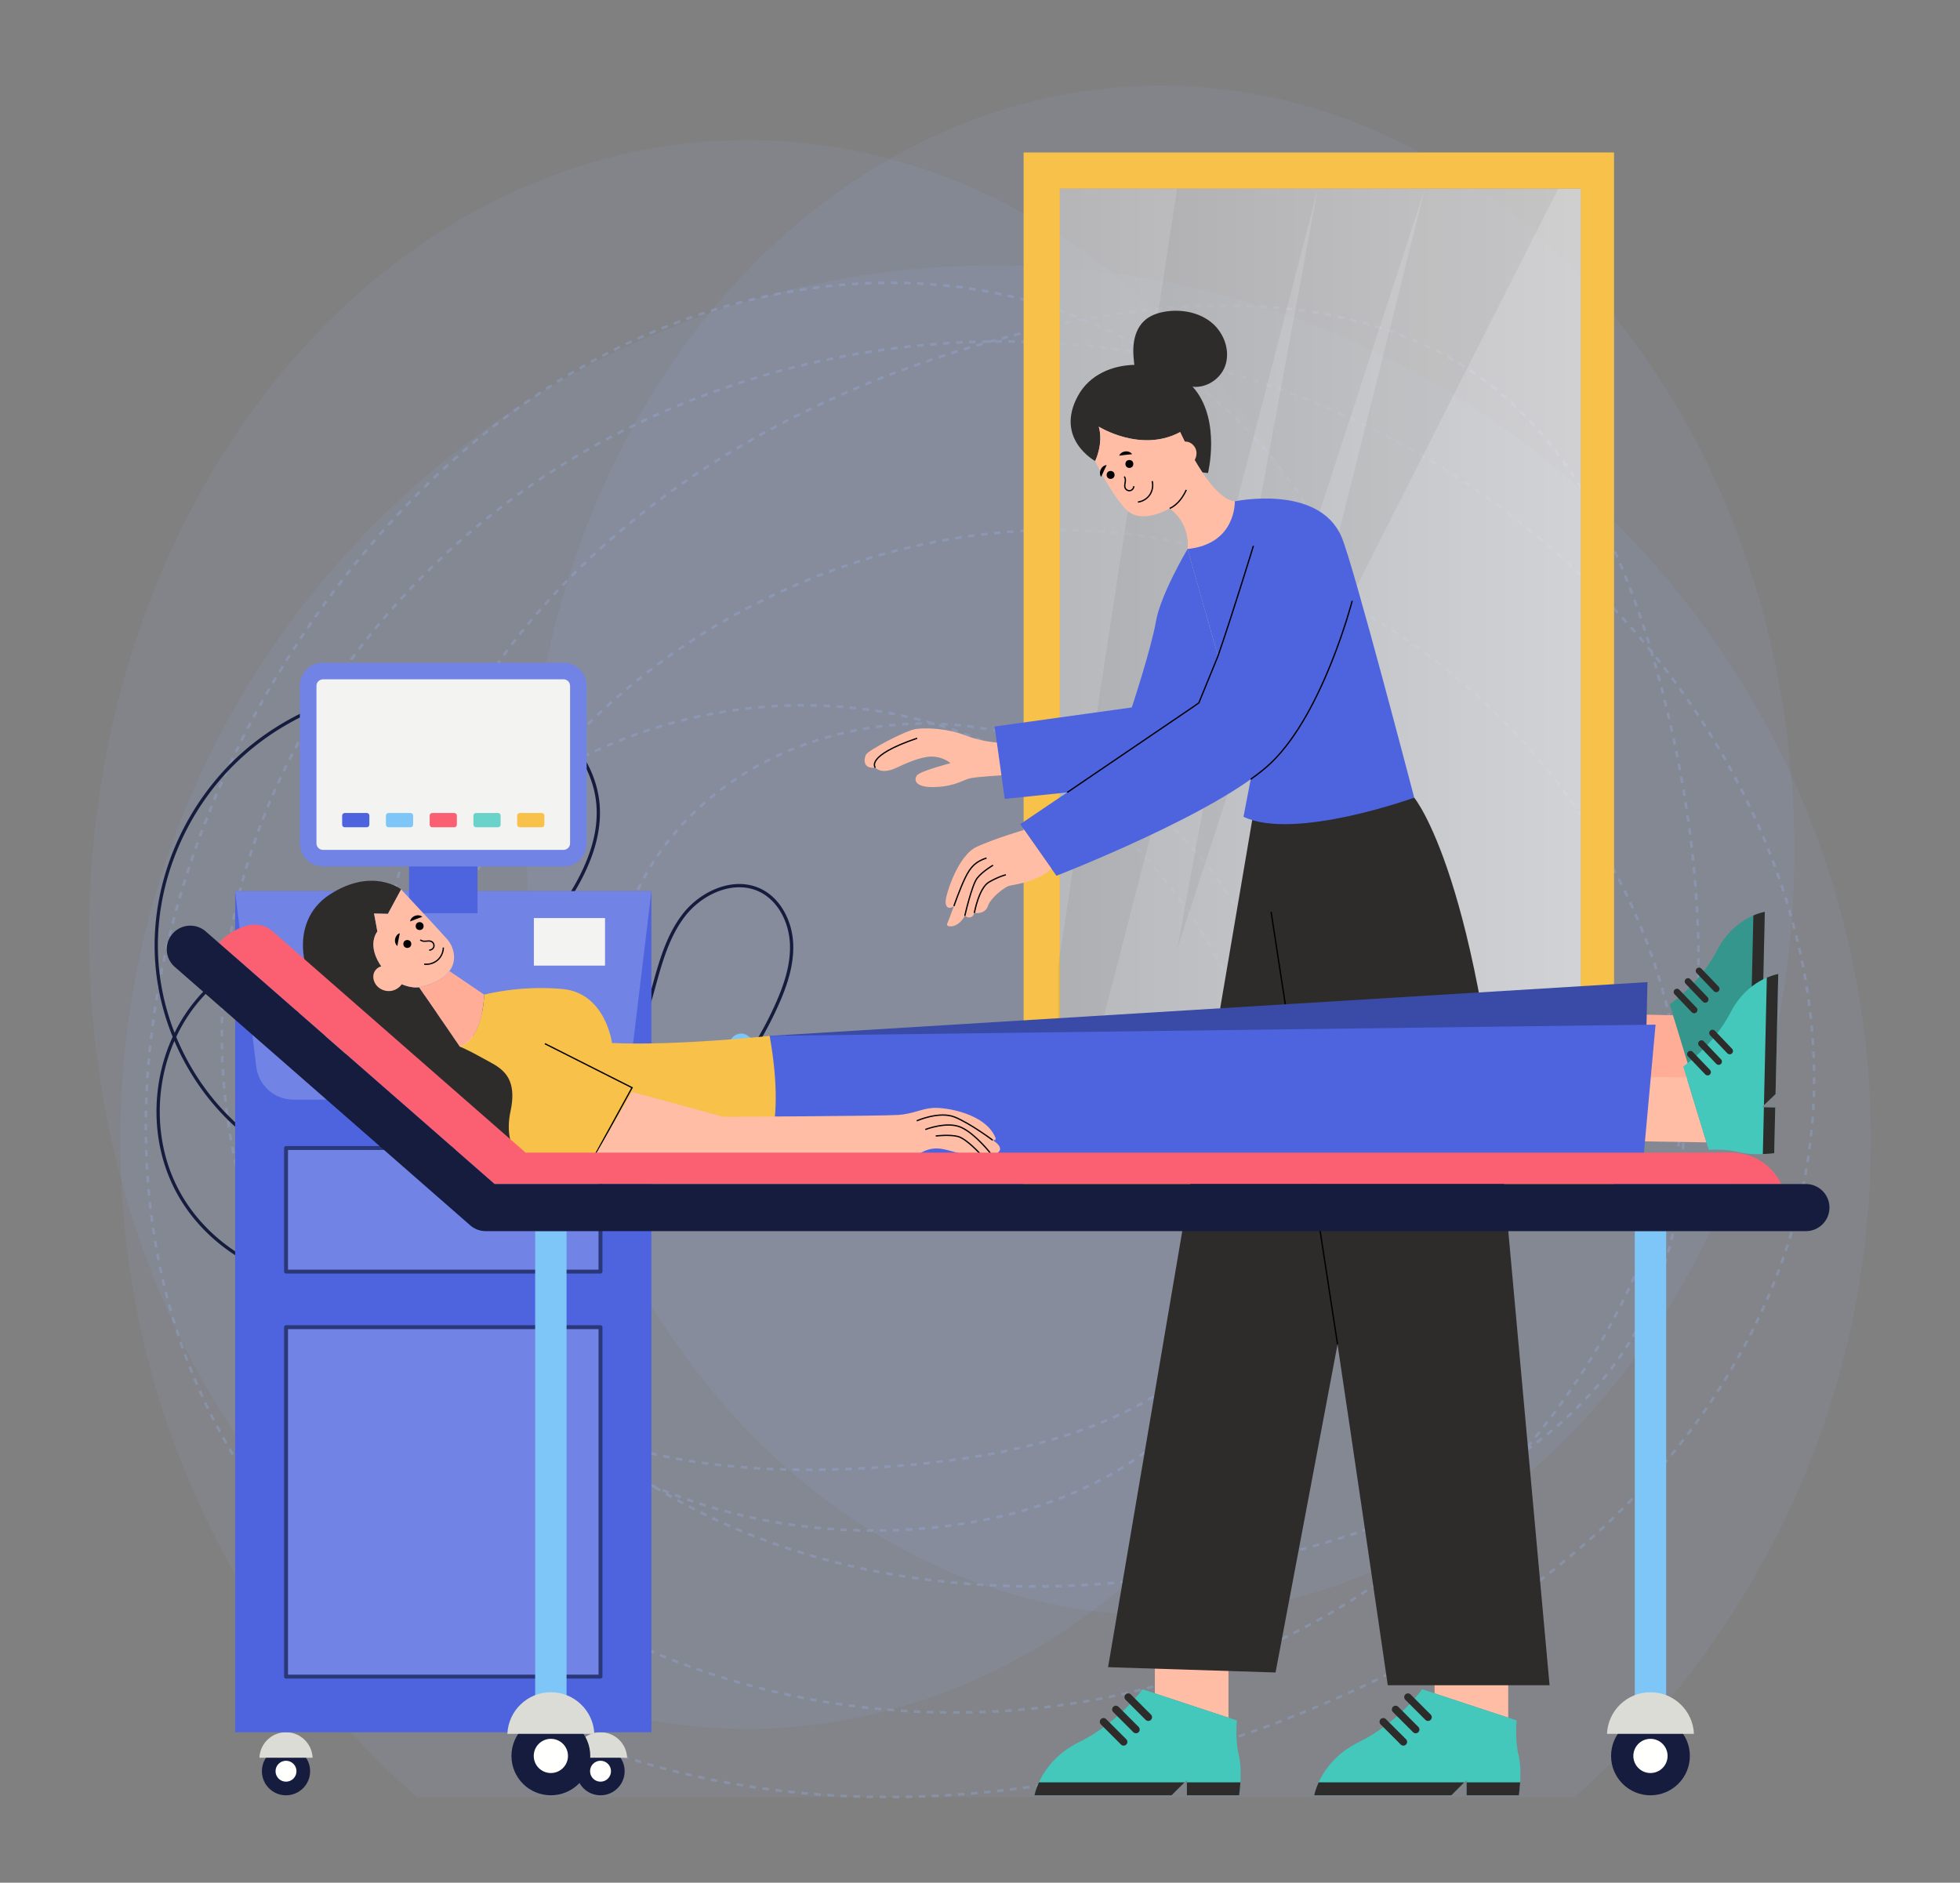<?xml version="1.0" encoding="utf-8"?>
<svg xmlns="http://www.w3.org/2000/svg" height="5437.283" style="enable-background:new 0 0 8000 8000" viewBox="1169.964 1281.359 5660.073 5437.283" width="5660.073">
  <rect x="1169.964" y="1281.359" width="5660.073" height="5437.283" fill="#808080" stroke="none"/>
  <path d="M2373.923 6471.492h3342.486c525.06-463.177 856.351-1140.896 856.351-1896.05 0-1396.031-1131.59-2527.622-2527.622-2527.622-1395.885 0-2527.627 1131.591-2527.627 2527.622 0 755.153 331.337 1432.873 856.412 1896.05z" style="opacity:.1;fill:#97b0e8"/>
  <ellipse cx="3327.98" cy="3980.133" rx="1900.74" ry="2294.363" style="opacity:.1;fill:#97b0e8"/>
  <ellipse cx="4521.574" cy="3737.712" rx="1830.191" ry="2209.204" style="opacity:.1;fill:#97b0e8"/>
  <path d="M3123.278 4769.547c-271.535-290.201-260.096-787.969.26-1088.24s723.176-388.843 1091.004-238.343c367.828 150.5 629.281 514.464 692.291 906.863 42.42 264.178-3.325 551.33-169.148 761.311-220.263 278.919-600.601 371.646-954.693 402.152-299.576 25.809-607.713 18.819-891.768-79.794-284.055-98.613-542.921-298.898-659.865-575.911-165.647-392.375-9.498-869.301 298.298-1163.681 370.817-354.655 950.11-472.737 1430.158-291.521s836.801 652.651 880.751 1163.879c24.976 290.513-51.708 598.932-252.351 810.505-201.292 212.258-502.056 304.358-794.05 322.02-482.314 29.172-1003.65-151.726-1264.031-558.764-283.677-443.456-188.964-1051.127 105.092-1487.769 404.053-599.977 1170.899-937.429 1883.957-815.86s1329.191 702.889 1478.149 1410.732c65.775 312.565 41.149 655.858-130.816 925.025-193.043 302.158-540.313 469.629-884.803 569.085-501.308 144.73-1046.567 175.021-1541.642 10.229-495.075-164.792-931.827-541.257-1099.835-1035.25-187.324-550.789-17.072-1184.67 354.438-1632.375s919.554-723.385 1486.29-854.797c437.447-101.433 936.861-110.816 1292.285 163.633 263.52 203.484 402.188 529.008 488.368 850.6 130.176 485.769 163.876 1008.012 17.016 1489-175.384 574.408-612.027 1061.375-1160.037 1307.117-548.01 245.741-1197.704 248.969-1752.011 17.783-374.982-156.395-707.814-418.06-935.067-754.849s-345.818-748.619-316.51-1153.85c49.052-678.22 514.331-1286.55 1115.946-1603.484 507.911-267.571 1112.75-346.009 1672.111-216.846s1068.574 464.847 1407.749 928.019c276.914 378.149 441.872 852.011 387.805 1317.58-45.509 391.886-243.722 757.393-518.71 1040.282s-623.392 487.142-990.961 630.453c-559.322 218.072-1183.395 299.122-1765.839 153.672-582.444-145.45-1115.508-533.981-1366.823-1079.175-306.455-664.812-159.584-1472.085 220.766-2097.563 220.698-362.933 520.353-684.1 891.682-890.361 371.329-206.26 817.366-290.875 1230.321-191.393 412.955 99.482 783.72 394.196 935.323 790.989 123.313 322.75 98.369 687.106-2.212 1017.646s-272.241 634.21-442.566 934.814" style="opacity:.3;fill:none;stroke:#97b0e8;stroke-width:7.548;stroke-miterlimit:10;stroke-dasharray:18.87"/>
  <path d="M5830.999 1721.665H4125.933v3071.709h1705.066V1721.665zM4230.652 4688.423v-2862.04h1503.991v2862.041H4230.652z" style="fill:#f8c14a"/>
  <linearGradient gradientUnits="userSpaceOnUse" id="a" x1="4230.834" x2="5734.833" y1="3257.49" y2="3257.49">
    <stop offset=".017" style="stop-color:#ccc"/>
    <stop offset="1" style="stop-color:#f2f2f2"/>
  </linearGradient>
  <path d="M4230.834 1826.47h1503.999v2862.04H4230.834z" style="opacity:.7;fill:url(#a)"/>
  <path d="M4908.997 3327.801 5284.6 1826.383h385.107zM4975.546 1826.383H5284.6l-715.587 2197.424z" style="opacity:.05"/>
  <path d="m4975.546 1826.47-739.734 2862.04h-10.543v-614.248l343.807-2247.792z" style="opacity:.05"/>
  <path d="M2131.569 4983.609c-186.847 4.523-371.672-106.837-454.989-274.142-83.317-167.304-60.823-381.909 55.374-528.301 116.197-146.392 320.095-217.009 501.944-173.841 110.284 26.18 212.664 93.568 269.771 191.479 57.107 97.912 63.933 226.435 6.932 324.407-55.46 95.323-164.816 152.448-274.889 159.255s-219.635-32.251-311.086-93.888c-180.568-121.702-295.065-334.066-302.988-551.675-7.923-217.608 89.033-435.584 252.327-579.638 163.293-144.054 389.03-212.971 605.597-190.28 96.406 10.101 192.743 38.382 271.246 95.245 78.503 56.863 137.442 144.718 145.925 241.28 8.204 93.382-30.146 185.007-79.958 264.419-49.812 79.412-111.636 150.979-158.6 232.108-86.467 149.371-118.761 329.346-89.622 499.461 7.409 43.25 19.177 86.998 45.126 122.383 25.948 35.385 68.571 61.117 112.24 56.819 64.415-6.339 105.279-70.296 134.17-128.216a2819.487 2819.487 0 0 0 192.14-498.763c22.308-79.762 42.356-163.138 93.376-228.381s143.743-106.643 218.602-71.206c56.12 26.567 88.002 90.038 91.459 152.032s-17.147 122.834-42.565 179.484c-53.968 120.278-131.14 230.095-226.016 321.626" style="fill:none;stroke:#151c3d;stroke-width:9.435;stroke-miterlimit:10"/>
  <path d="M2065.52 6396.639c0 38.511-31.238 69.621-69.621 69.621-38.512 0-69.622-31.109-69.622-69.621 0-38.386 31.11-69.495 69.622-69.495 38.383 0 69.621 31.109 69.621 69.495z" style="fill:#151c3d"/>
  <path d="M2026.138 6396.674c0 16.727-13.568 30.239-30.239 30.239-16.727 0-30.239-13.512-30.239-30.239 0-16.672 13.512-30.185 30.239-30.185 16.671.001 30.239 13.513 30.239 30.185z" style="fill:#fffffd"/>
  <path d="M2072.698 6357.719c-1.723-40.915-35.463-73.577-76.8-73.577-41.473 0-75.084 32.663-76.797 73.577h153.597z" style="fill:#dcdcd6"/>
  <path d="M2973.778 6396.639c0 38.511-31.238 69.621-69.622 69.621-38.512 0-69.622-31.109-69.622-69.621 0-38.386 31.11-69.495 69.622-69.495 38.384 0 69.622 31.109 69.622 69.495z" style="fill:#151c3d"/>
  <path d="M2934.396 6396.674c0 16.727-13.568 30.239-30.239 30.239-16.727 0-30.239-13.512-30.239-30.239 0-16.672 13.512-30.185 30.239-30.185 16.671.001 30.239 13.513 30.239 30.185z" style="fill:#fffffd"/>
  <path d="M2980.956 6357.719c-1.723-40.915-35.463-73.577-76.801-73.577-41.473 0-75.084 32.663-76.797 73.577h153.598z" style="fill:#dcdcd6"/>
  <path d="M1848.975 3855.127h1202.107v2429.014H1848.975z" style="fill:#4d64de"/>
  <path d="m3051.082 3855.127-60.992 507.079c-6.516 54.171-52.476 94.934-107.037 94.934h-866.05c-54.561 0-100.521-40.763-107.037-94.934l-60.992-507.079h1202.108z" style="fill:#7183e5"/>
  <path d="M2351.18 3621.89h197.696v296.934H2351.18z" style="fill:#4d64de"/>
  <path d="M2864.116 3262.05v455.006c0 36.753-29.892 66.645-66.645 66.645h-694.879c-36.753 0-66.651-29.892-66.651-66.645V3262.05c0-36.999 29.898-66.645 66.651-66.645h694.879c36.753 0 66.645 29.647 66.645 66.645z" style="fill:#7183e5"/>
  <path d="M2102.592 3735.817c-10.336 0-18.755-8.419-18.755-18.755v-455.005c0-10.336 8.419-18.755 18.755-18.755h694.889c10.336 0 18.731 8.419 18.731 18.755v455.005c0 10.336-8.395 18.755-18.731 18.755h-694.889z" style="fill:#f3f3f1"/>
  <path d="M1996.006 5114.227h908.045v1009.255h-908.045zM1996.003 4596.854h908.045v356.949h-908.045z" style="fill:#7183e5;stroke:#2a387a;stroke-width:11.322;stroke-linecap:round;stroke-linejoin:round;stroke-miterlimit:10"/>
  <path d="M2882.513 4240.544c0 37.596-30.412 68.008-68.25 68.008-37.598 0-68.01-30.413-68.01-68.008 0-37.596 30.412-68.247 68.01-68.247 37.838 0 68.25 30.651 68.25 68.247z" style="fill:#f3f3f1"/>
  <path d="M2025.223 4156.134h556.993v50.287h-556.993z" style="fill:#2a387a"/>
  <path d="M2025.223 4274.429h147.89v50.287h-147.89zM2229.774 4274.429h147.89v50.287h-147.89zM2434.326 4274.429h147.89v50.287h-147.89zM2711.652 3932.754h205.462v137.356h-205.462z" style="fill:#f3f3f1"/>
  <path d="M2236.595 3636.737v26.341c0 4.07-3.356 7.423-7.425 7.423h-63.701c-4.069 0-7.419-3.353-7.419-7.423v-26.341c0-4.072 3.35-7.423 7.419-7.423h63.701c4.07-.001 7.425 3.351 7.425 7.423z" style="fill:#4d64de"/>
  <path d="M2362.947 3636.737v26.341c0 4.07-3.356 7.423-7.425 7.423h-63.701c-4.069 0-7.419-3.353-7.419-7.423v-26.341c0-4.072 3.35-7.423 7.419-7.423h63.701c4.069-.001 7.425 3.351 7.425 7.423z" style="fill:#7ec6f7"/>
  <path d="M2489.298 3636.737v26.341c0 4.07-3.356 7.423-7.425 7.423h-63.701c-4.069 0-7.419-3.353-7.419-7.423v-26.341c0-4.072 3.35-7.423 7.419-7.423h63.701c4.069-.001 7.425 3.351 7.425 7.423z" style="fill:#fb6072"/>
  <path d="M2615.649 3636.737v26.341c0 4.07-3.356 7.423-7.425 7.423h-63.701c-4.069 0-7.419-3.353-7.419-7.423v-26.341c0-4.072 3.35-7.423 7.419-7.423h63.701c4.069-.001 7.425 3.351 7.425 7.423z" style="fill:#6ad3c9"/>
  <path d="M2742 3636.737v26.341c0 4.07-3.356 7.423-7.425 7.423h-63.701c-4.069 0-7.419-3.353-7.419-7.423v-26.341c0-4.072 3.35-7.423 7.419-7.423h63.701c4.069-.001 7.425 3.351 7.425 7.423z" style="fill:#f8c14a"/>
  <path d="M3121.337 4566.053h20.394v56.313h-20.394z" style="fill:#2a387a" transform="rotate(-53.42 3131.761 4594.247)"/>
  <path d="m3067.558 4654.462 53.326-55.458 9.143 6.786-37.635 67.103z" style="fill:#2a387a"/>
  <path d="m3388.554 4357.199-185.291 249.663c-10.726 14.453-31.137 17.474-45.59 6.748l-52.404-38.893c-14.452-10.726-17.473-31.138-6.747-45.59l185.291-249.663c10.726-14.453 31.137-17.474 45.59-6.748l52.404 38.893c14.452 10.726 17.473 31.138 6.747 45.59z" style="fill:#7ec6f7"/>
  <path d="M5312.77 6079.375v92.475l212.585 70.196v-162.671z" style="fill:#ffbda6"/>
  <path d="M5405.22 6466.259v-43.977l-43.975 43.977h-396.111c2.11-10.794 22.819-101.644 129.226-153.761 113.25-55.47 182.589-152.542 182.589-152.542l272.725 90.139s-5.775 54.315 5.779 101.695c9.843 40.363 2.932 98.182.665 114.47H5405.22z" style="fill:#45c8bc"/>
  <path d="M5559.79 6428.84c-1.012 16.781-2.735 30.68-3.673 37.419h-150.898v-37.419h154.571zM5398.662 6428.84l-37.417 37.419h-396.11c.761-3.893 4.027-18.276 12.771-37.419h420.756zM5228.11 6190.279l58.168 58.168c4.138 4.138 11.035 4.139 15.25-.077 4.138-4.138 4.138-11.036 0-15.174l-58.168-58.168c-4.138-4.138-11.036-4.138-15.174 0-4.214 4.216-4.214 11.113-.076 15.251zM5192.493 6225.896l58.168 58.168c4.138 4.138 11.036 4.139 15.251-.077 4.138-4.138 4.138-11.036 0-15.174l-58.168-58.168c-4.138-4.138-11.036-4.138-15.174 0-4.216 4.216-4.216 11.113-.077 15.251zM5156.875 6261.515l58.168 58.168c4.138 4.138 11.035 4.139 15.251-.077 4.138-4.138 4.138-11.036 0-15.174l-58.168-58.168c-4.139-4.138-11.036-4.138-15.174 0-4.216 4.215-4.215 11.112-.077 15.251z" style="fill:#2d2c2b"/>
  <path d="M4504.959 6079.375v92.475l212.586 70.196v-162.671z" style="fill:#ffbda6"/>
  <path d="M4597.41 6466.259v-43.977l-43.975 43.977h-396.111c2.11-10.794 22.819-101.644 129.226-153.761 113.25-55.47 182.589-152.542 182.589-152.542l272.725 90.139s-5.775 54.315 5.779 101.695c9.843 40.363 2.932 98.182.665 114.47H4597.41z" style="fill:#45c8bc"/>
  <path d="M4751.979 6428.84c-1.012 16.781-2.735 30.68-3.673 37.419h-150.898v-37.419h154.571zM4590.852 6428.84l-37.417 37.419h-396.11c.761-3.893 4.027-18.276 12.771-37.419h420.756zM4420.3 6190.279l58.168 58.168c4.139 4.138 11.036 4.139 15.251-.077 4.138-4.138 4.138-11.036 0-15.174l-58.168-58.168c-4.138-4.138-11.036-4.138-15.174 0-4.215 4.216-4.215 11.113-.077 15.251zM4384.683 6225.896l58.168 58.168c4.138 4.138 11.036 4.139 15.251-.077 4.138-4.138 4.138-11.036 0-15.174l-58.168-58.168c-4.138-4.138-11.036-4.138-15.174 0-4.216 4.216-4.216 11.113-.077 15.251zM4349.065 6261.515l58.168 58.168c4.138 4.138 11.035 4.139 15.251-.077 4.138-4.138 4.138-11.036 0-15.174l-58.168-58.168c-4.138-4.138-11.036-4.138-15.174 0-4.216 4.215-4.215 11.112-.077 15.251zM5253.861 3584.983s193.983 231.879 267.272 1202.96l123.676 1360.431H5177.59s-323.914-2229.231-388.042-2522.681" style="fill:#2d2c2b"/>
  <path d="m4802.288 3554.493-432.438 2541.75 483.646 15.354 193.417-1024.086" style="fill:#2d2c2b"/>
  <path d="m5032.521 5163.71-191.905-1248.881" style="fill:none;stroke:#000;stroke-width:3.774;stroke-miterlimit:10"/>
  <path d="M4446.993 2344.95c-3.229-23.843-5.955-48.03-3.026-71.912 2.929-23.882 12.035-47.73 29.421-64.363 17.817-17.047 42.59-25.002 67.041-28.195 45.583-5.952 94.546 3.992 129.66 33.66 35.115 29.668 53.265 80.631 37.943 123.972-15.322 43.341-67.328 72.168-110.418 56.156" style="fill:#2d2c2b"/>
  <path d="m4658.386 2647.522-16.218-1.801c-36.841-54.863-64.071-116.532-64.071-116.532-113.329 61.069-235.067-15.618-235.067-15.618 14.217 49.056-10.411 99.313-10.411 99.313s-117.333-63.672-50.057-187.813c67.276-124.141 267.102-110.325 339.584-17.219 72.481 93.104 36.24 239.67 36.24 239.67z" style="fill:#2d2c2b"/>
  <path d="M4342.94 2513.547s121.753 76.667 235.174 15.573c0 0 85.868 194.063 157.743 200.052 0 0 4.792 123.385-136.563 137.76 0 0 11.979-68.281-51.51-117.396 0 0-83.854 51.51-129.375 0s-85.838-136.567-85.838-136.567 24.744-50.307 10.369-99.422z" style="fill:#ffbda6"/>
  <path d="M4566.29 2574.533c4.567-11.899 18.121-19.324 30.753-17.628 12.632 1.697 23.462 11.822 26.897 24.095s-.24 26.063-8.625 35.661c-8.386 9.598-21.069 15.027-33.807 15.473" style="fill:#ffbda6"/>
  <circle cx="4431.33" cy="2621.292" r="11.413"/>
  <path d="M4401.938 2597.41c2.748-7.287 10.175-11.411 17.471-12.369 7.318-.758 15.505 1.557 19.835 8.047-7.571.79-12.93 1.132-18.684 1.892-5.778.552-11.087 1.447-18.622 2.43z"/>
  <circle cx="4377.161" cy="2652.953" r="11.413"/>
  <path d="M4349.939 2658.607c-4.769-6.157-4.393-14.644-1.389-21.361 3.186-6.631 9.446-12.394 17.242-12.685-3.292 6.863-5.807 11.608-8.172 16.908-2.556 5.213-4.573 10.205-7.681 17.138z"/>
  <path d="M4416.36 2657.884c3.968 3.977 3.875 10.389 2.958 15.931-.917 5.542-2.358 11.406-.253 16.615 2.238 5.537 8.662 9.028 14.525 7.894 5.863-1.134 10.522-6.77 10.533-12.742M4456.08 2731.336c13.695-1.735 26.5-9.586 34.257-21.005 7.757-11.419 10.337-26.216 6.902-39.586M4547.784 2749.537s27.681-9.028 47.972-53.363" style="fill:none;stroke:#000;stroke-width:3.774;stroke-miterlimit:10"/>
  <path d="M5253.876 3584.972s-346.594 125.542-492.96 55.262l20.824-108.322 2.605-13.816-97.112-341.988-87.902-309.15c141.361-14.416 136.556-137.756 136.556-137.756s242.579-50.992 308.352 103.117c34.367 80.523 209.637 752.653 209.637 752.653z" style="fill:#4d64de"/>
  <path d="M4599.32 2866.971s-77.843 130.992-91.296 209.27c-13.454 78.278-69.716 248.287-69.716 248.287l-396.281 55.039 29.354 209.148 480.673-50.147 170.16-239.073-122.894-432.524z" style="fill:#4d64de"/>
  <path d="M4048.496 3425.659s-43.046-1.715-92.44-21.148c-49.394-19.434-110.934-21.863-140.895-17.814-29.96 4.049-137.656 61.54-144.134 73.686-6.478 12.146-10.527 42.106 26.721 38.058 0 0 17.004 20.99 60.73.373 43.726-20.617 81.783-35.192 110.934-31.953s45.345 18.624 45.345 18.624-88.261 22.673-97.169 35.628-5.668 35.628 54.252 33.199 79.354-21.863 102.837-25.912c23.482-4.049 87.137-7.826 87.137-7.826" style="fill:#ffbda6"/>
  <path d="M3697.749 3498.44s-31.58-33.199 120.651-85.023" style="fill:none;stroke:#000;stroke-width:3.774;stroke-miterlimit:10"/>
  <path d="M4789.604 2857.814s-132.33 433.963-157.628 453.423c-25.298 19.46-515.94 350.383-515.94 350.383l104.66 149.012s472.35-183.09 621.855-328.261c149.505-145.172 232.254-465.921 232.254-465.921" style="fill:#4d64de"/>
  <path d="M4781.74 3531.912c23.626-16.619 44.25-33.238 60.869-49.456 149.369-145.164 232.263-465.927 232.263-465.927M4251.907 3569.881s358.32-243.306 364.763-247.774c6.443-4.469 15.306-10.869 15.306-10.869l55.257-135.128c46.052-133.751 102.316-318.361 102.316-318.361" style="fill:none;stroke:#000;stroke-width:3.774;stroke-miterlimit:10"/>
  <path d="M4127.617 3678.108s-81.917 23.952-136.307 48.466c-54.39 24.514-88.863 134.06-90.395 156.276-1.532 22.216 12.257 24.514 23.748 15.321 0 0-16.087 43.666-19.917 52.092-3.83 8.427 29.876 15.321 51.326-23.748 0 0 19.917 14.555 27.578-8.427 0 0 30.642 5.363 39.069-19.917 8.427-25.28 47.496-52.858 58.22-57.454 10.725-4.596 75.449-7.924 125.821-49.926" style="fill:#ffbda6"/>
  <path d="M3924.663 3898.171s15.995-46.839 32.168-80.719c16.173-33.88 31.672-48.031 61.995-58.139M3956.071 3926.516s20.301-89.334 35.8-109.063c15.499-19.729 45.823-37.249 45.823-37.249M3983.649 3918.089s12.939-72.479 42.589-89.346c29.65-16.867 48.518-20.911 48.518-20.911" style="fill:none;stroke:#000;stroke-width:3.774;stroke-miterlimit:10"/>
  <path d="m5920.595 4211.688 80.998 1.825 57.289 187.59-142.483-3.21z" style="fill:#ffad97"/>
  <path d="m6257.643 4300.301-38.52-.868 39.387-37.649 7.817-346.955c-9.496 1.635-89.48 17.981-137.229 110.155-50.821 98.101-137.216 156.919-137.216 156.919l73.57 240.659s47.688-3.986 88.961 7.069c35.16 9.418 85.94 4.505 100.251 2.841l2.979-132.171z" style="fill:#34968d"/>
  <path d="M6221.816 4434.95c14.719-.555 26.926-1.79 32.848-2.479l2.978-132.172-32.776-.738-3.05 135.389zM6224.996 4293.818l33.515-32.035 7.817-346.954c-3.425.59-16.088 3.167-33.028 10.448l-8.304 368.541zM6019.406 4139.724l49.801 52.098c3.543 3.707 3.407 9.748-.368 13.357-3.707 3.543-9.748 3.407-13.291-.3l-49.801-52.097c-3.543-3.707-3.407-9.748.299-13.291 3.776-3.61 9.817-3.473 13.36.233zM6051.307 4109.229l49.802 52.098c3.543 3.706 3.407 9.748-.368 13.356-3.707 3.543-9.748 3.407-13.291-.299l-49.802-52.098c-3.543-3.706-3.407-9.748.299-13.291 3.776-3.609 9.817-3.473 13.36.234zM6083.208 4078.734l49.801 52.097c3.543 3.707 3.407 9.748-.368 13.357-3.707 3.543-9.748 3.407-13.291-.299l-49.801-52.098c-3.543-3.706-3.407-9.748.299-13.291 3.775-3.609 9.816-3.472 13.36.234z" style="fill:#2d2c2b"/>
  <path d="m3392.489 4273.043 2534.979-155.294-11.402 506.039-2555.362 26.806z" style="fill:#3a4ba7"/>
  <path d="m5895.035 4391.146 145.433 1.824 57.289 187.59-206.917-3.21z" style="fill:#ffbda6"/>
  <path d="m6296.518 4479.758-38.52-.868 39.387-37.65 7.817-346.955c-9.496 1.635-89.48 17.981-137.229 110.155-50.821 98.101-137.216 156.919-137.216 156.919l73.57 240.659s47.688-3.986 88.96 7.069c35.16 9.418 85.94 4.505 100.251 2.841l2.98-132.17z" style="fill:#45c8bc"/>
  <path d="M6260.691 4614.407c14.719-.555 26.926-1.79 32.848-2.479l2.978-132.172-32.776-.738-3.05 135.389zM6263.871 4473.275l33.514-32.035 7.817-346.954c-3.425.59-16.088 3.167-33.028 10.448l-8.303 368.541zM6058.281 4319.181l49.802 52.098c3.543 3.707 3.407 9.748-.368 13.356-3.707 3.543-9.748 3.407-13.291-.299l-49.802-52.097c-3.543-3.707-3.407-9.748.3-13.291 3.775-3.61 9.816-3.473 13.359.233zM6090.182 4288.686l49.801 52.098c3.543 3.706 3.408 9.748-.368 13.356-3.706 3.543-9.748 3.407-13.291-.299l-49.801-52.098c-3.543-3.706-3.407-9.748.299-13.291 3.775-3.609 9.817-3.473 13.36.234zM6122.082 4258.191l49.802 52.097c3.543 3.707 3.407 9.748-.368 13.357-3.707 3.543-9.748 3.407-13.291-.299l-49.802-52.098c-3.543-3.707-3.407-9.748.3-13.291 3.775-3.609 9.816-3.472 13.359.234z" style="fill:#2d2c2b"/>
  <path d="m3392.489 4273.043 2558.402-32.558-34.825 383.303-2555.362 26.806z" style="fill:#4d64de"/>
  <path d="M3360.643 4650.686s-522.7 34.487-685.267-3.624c-162.769-38.116-252.87-341.363-252.87-341.363l44.502-46.262 30.836 44.754c66.604-22.732 70.146-144.421 70.272-150.027l.004-.199s101.766-27.749 226.282-16.332c124.515 11.417 142.887 156.031 142.887 156.031 184.868 8.371 455.294-20.585 455.294-20.585 53.366 298.216-31.94 377.607-31.94 377.607z" style="fill:#f8c14a"/>
  <path d="m2743.521 4295.58 251.75 127.057-132.745 241.402" style="fill:none;stroke:#000;stroke-width:3.774;stroke-miterlimit:10"/>
  <path d="M2568.121 4153.966s-2.058 126.929-70.277 150.226l-118.105-171.495c45.693-10.186 72.504-26.806 86.941-45.306l2.024-.956 99.417 67.531z" style="fill:#ffad97"/>
  <path d="M2687.733 4649.744s-43.924 2.816-98.242-30.853c-54.318-33.67-157.223-133.123-190.933-148.102-33.705-15.179-52.816-100.327-80.982-148.027-27.965-47.695-93.95-70.21-186.411-135.381-92.457-65.371-132.322-242.713-8.953-322.648 123.365-79.735 206.017-14.786 206.017-14.786l-38.041 70.642-40.035-.902 9.646 51.889s-33.727 39.095 14.065 104.661c47.786 65.767 105.876 56.461 105.876 56.461l118.105 171.495s22.44 8.518 66.146 33.135c43.507 24.613 103.764 43.595 80.264 153.218-23.5 109.622 43.478 159.198 43.478 159.198z" style="fill:#2d2c2b"/>
  <path d="M2328.259 3849.995s108.79 116.159 133.961 144.891c25.171 28.732 46.479 109.073-82.497 137.824 0 0-58.123 9.224-105.934-56.4-47.811-65.623-14.07-104.764-14.07-104.764l-9.561-51.852 40.048.902 38.053-70.601z" style="fill:#ffbda6"/>
  <path d="M2281.605 4071.867c-13.769-2.747-28.225 7.356-32.292 20.794-4.068 13.438 1.247 28.663 11.404 38.357 10.389 9.915 25.611 14.508 39.75 11.995s26.846-12.071 33.181-24.959" style="fill:#ffbda6"/>
  <circle cx="2346.193" cy="4007.626" r="11.413"/>
  <path d="M2324.57 3976.536c-7.472 2.197-12.138 9.295-13.638 16.499-1.302 7.241.396 15.579 6.544 20.381 1.353-7.491 2.093-12.81 3.281-18.491.982-5.721 2.27-10.949 3.813-18.389z"/>
  <circle cx="2381.807" cy="3955.971" r="11.413"/>
  <path d="M2389.476 3929.247c-5.784-5.215-14.275-5.473-21.198-2.979-6.851 2.683-13.064 8.495-13.936 16.248 7.09-2.771 12.009-4.925 17.471-6.888 5.388-2.159 10.517-3.799 17.663-6.381z"/>
  <path d="M2383.799 3995.429c3.67 4.253 10.071 4.639 15.666 4.138 5.595-.5 11.551-1.5 16.587.987 5.354 2.645 8.356 9.312 6.788 15.074-1.569 5.762-7.536 9.987-13.492 9.553M2450.268 4017.885c-.127 13.804-6.433 27.436-16.871 36.47s-24.833 13.321-38.513 11.467" style="fill:none;stroke:#000;stroke-width:3.774;stroke-miterlimit:10"/>
  <path d="m2994.995 4434.891 264.186 71.926s458.396-2.299 503.606-5.383c45.209-3.085 66.958-18.021 101.743-20.339 34.785-2.317 150.376 15.172 179.808 85.302 0 0 4.75 9.411-7.621 7.892 0 0 34.283 20 15.956 35.093 0 0-7.649 9.131-22.993 1.963 0 0-11.593 19.004-29.813 1.829 0 0 7.766 13.181-42.238 2.75-50.004-10.43-70.182-23.29-103.234-15.351-33.052 7.938-76.05 45.64-104.597 45.939-28.547.3-739.211 18.313-873.873-6.841l119.07-204.78z" style="fill:#ffbda6"/>
  <path d="M4036.717 4574.289s-64.012-48.044-109.049-66.542-110.378 10.625-110.378 10.625" style="fill:none;stroke:#000;stroke-width:3.774;stroke-miterlimit:10"/>
  <path d="M4029.679 4611.345s-42.794-54.938-83.452-73.834c-40.657-18.897-104.152 5.896-104.152 5.896" style="fill:none;stroke:#000;stroke-width:3.774;stroke-miterlimit:10"/>
  <path d="M3999.867 4613.173s-39.183-43.268-63.678-49.614c-24.495-6.347-63.941-1.441-63.941-1.441" style="fill:none;stroke:#000;stroke-width:3.774;stroke-miterlimit:10"/>
  <path d="M2874.534 6352.463c0 62.947-51.06 113.796-113.798 113.796-62.948 0-113.798-50.849-113.798-113.796 0-62.742 50.849-113.592 113.798-113.592 62.738 0 113.798 50.85 113.798 113.592z" style="fill:#151c3d"/>
  <path d="M2810.163 6352.521c0 27.34-22.177 49.426-49.427 49.426-27.341 0-49.427-22.086-49.427-49.426 0-27.251 22.086-49.337 49.427-49.337 27.25 0 49.427 22.086 49.427 49.337z" style="fill:#fffffd"/>
  <path d="M2715.403 4836.914h90.664v1363.703h-90.664z" style="fill:#7ec6f7"/>
  <path d="M2886.267 6288.848c-2.817-66.876-57.966-120.264-125.532-120.264-67.788 0-122.727 53.388-125.527 120.264h251.059z" style="fill:#dcdcd6"/>
  <path d="M6049.969 6352.463c0 62.947-51.06 113.796-113.798 113.796-62.948 0-113.798-50.849-113.798-113.796 0-62.742 50.85-113.592 113.798-113.592 62.739 0 113.798 50.85 113.798 113.592z" style="fill:#151c3d"/>
  <path d="M5985.598 6352.521c0 27.34-22.177 49.426-49.427 49.426-27.341 0-49.427-22.086-49.427-49.426 0-27.251 22.086-49.337 49.427-49.337 27.25 0 49.427 22.086 49.427 49.337z" style="fill:#fffffd"/>
  <path d="M5890.84 4836.914h90.664v1363.703h-90.664z" style="fill:#7ec6f7"/>
  <path d="M6061.702 6288.848c-2.817-66.876-57.966-120.264-125.532-120.264-67.788 0-122.727 53.388-125.526 120.264h251.058z" style="fill:#dcdcd6"/>
  <path d="M6313.803 4700.958H2598.16l-796.488-696.755c3.857-5.892 90.627-89.984 156.583-32.185l729.624 638.276h3482.672c63.467-.001 117.863 36.944 143.252 90.664z" style="fill:#fb6072"/>
  <path d="M6385.043 4836.914H2572.589a68.007 68.007 0 0 1-44.779-16.822l-853.031-746.164c-28.266-24.725-31.122-67.688-6.397-95.954 24.702-28.266 67.666-31.144 95.954-6.397l833.796 729.342h3786.911c37.563 0 67.998 30.436 67.998 67.998.001 37.562-30.435 67.997-67.998 67.997z" style="fill:#151c3d"/>
</svg>